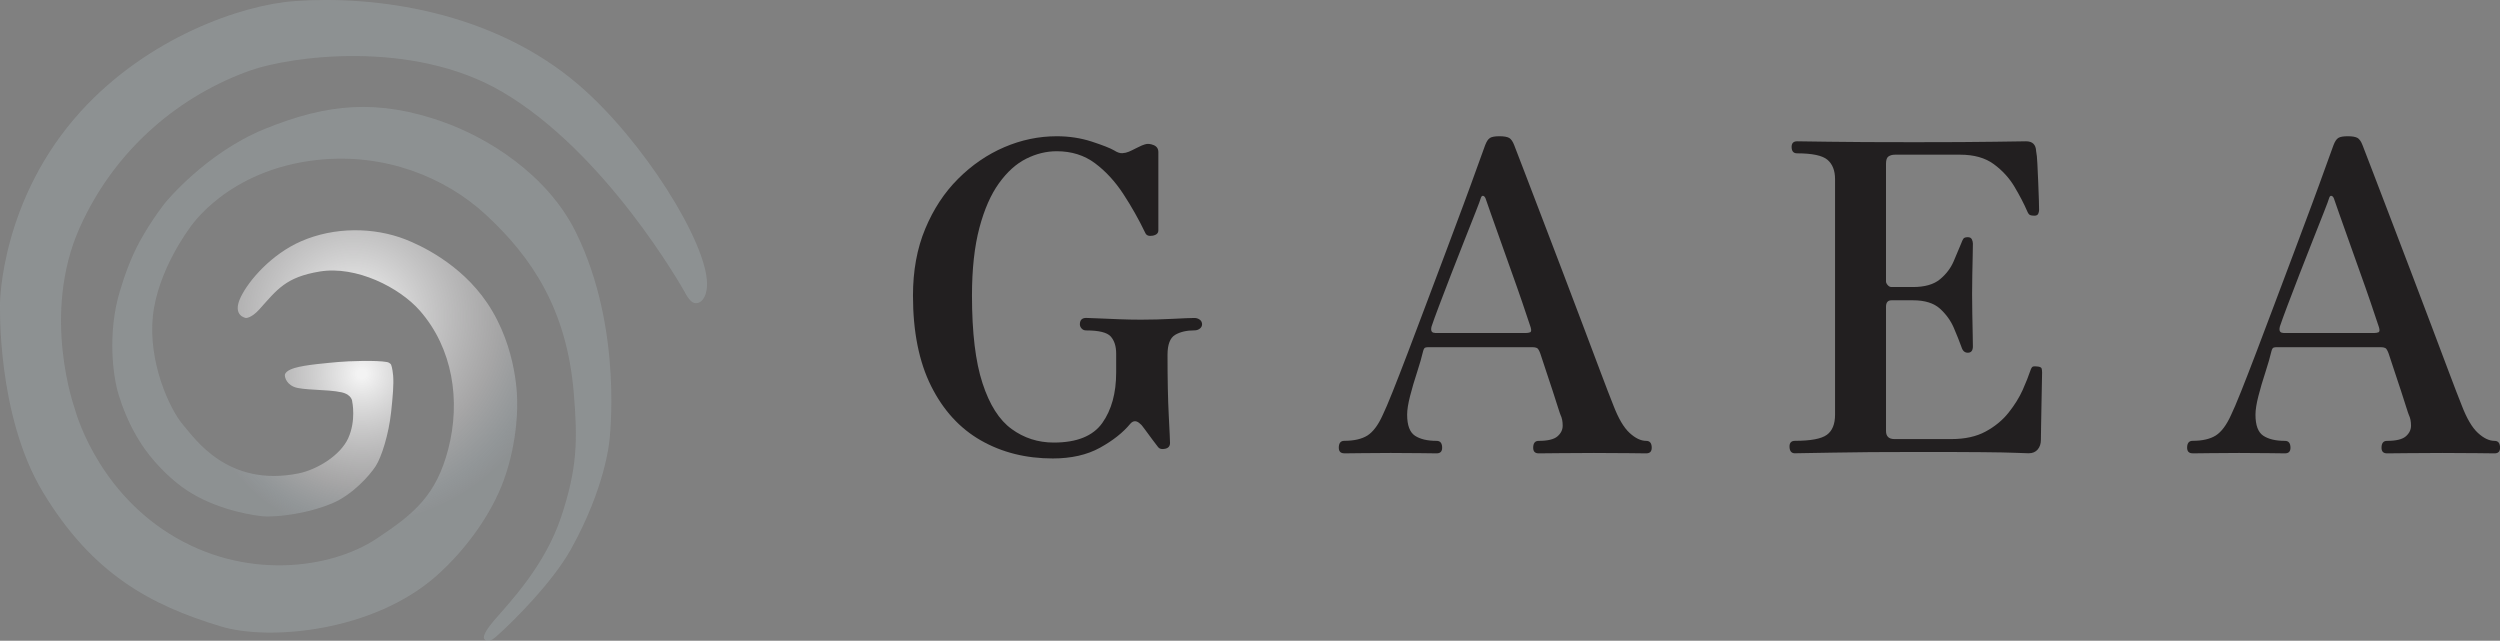 <svg xmlns="http://www.w3.org/2000/svg" xmlns:xlink="http://www.w3.org/1999/xlink" id="Layer_2" data-name="Layer 2" viewBox="0 0 500.04 128.16"><rect x="0" y="0" width="500.04" height="128.16" fill="#808080" stroke="none"/><defs><style>      .cls-1 {        fill: url(#radial-gradient);      }      .cls-1, .cls-2, .cls-3 {        stroke-width: 0px;      }      .cls-2 {        fill: url(#radial-gradient-2);      }      .cls-3 {        fill: #221f20;      }    </style><radialGradient id="radial-gradient" cx="70.7" cy="63.27" fx="70.7" fy="63.27" r="67.09" gradientUnits="userSpaceOnUse"><stop offset=".02" stop-color="#fff" stop-opacity=".9"></stop><stop offset=".43" stop-color="#cccbcc" stop-opacity=".5"></stop><stop offset=".57" stop-color="#aeb9be" stop-opacity=".38"></stop><stop offset=".62" stop-color="#aeb9be" stop-opacity=".3"></stop><stop offset=".7" stop-color="#aeb9be" stop-opacity=".3"></stop><stop offset=".86" stop-color="#aeb9be" stop-opacity=".3"></stop></radialGradient><radialGradient id="radial-gradient-2" cx="72.38" cy="74.77" fx="72.38" fy="74.77" r="51.68" xlink:href="#radial-gradient"></radialGradient></defs><g id="Layer_1-2" data-name="Layer 1"><g><path class="cls-1" d="M115.79,17.01C98.33,2.03,74.78-.9,59.04.21c-10.9.77-29.5,7.39-42.82,22C.16,39.82.01,60.54.01,60.54c0,0-.76,22.45,8.59,37.92,9.87,16.34,21.49,22.58,35.6,26.84,9.71,2.93,30.48,1.04,43.09-10.12,6.01-5.33,11.02-12.42,13.46-19.1,3.03-8.32,2.69-15.76,2.69-15.76,0,0,.23-10.56-6.03-19.78-5.33-7.85-13.4-11.52-16.35-12.67-6.28-2.44-14.17-2.53-20.84.39-5.83,2.54-10.45,7.75-12.1,11.23-1.75,3.7,1.06,4.11,1.06,4.11,0,0,1.08.08,2.72-1.75,3.53-3.93,5.23-6.41,12.04-7.54,7.33-1.21,15.99,3.2,20.05,7.84,6.55,7.49,8.2,17.98,5.66,27.71-2.39,9.14-6.69,12.84-14.37,17.91-9.07,5.99-26.28,8.48-41.43-1.03-14.95-9.38-18.91-25.05-18.91-25.05,0,0-6.77-18.77,1-36.15,7.17-16.03,20.36-26.59,34.2-31.47,7.71-2.72,32.18-6.34,50.32,4.3,20.59,12.07,35.73,38.67,36.58,40.19,0,0,.53,1.13,1.3,1.76,1.11.91,3.11-.06,3.08-3.61-.09-8.39-12.84-28.71-25.61-39.68Z"></path><path class="cls-2" d="M88.55,24.35c-12.95-4.54-22.96-3.72-35.69,1.48-11.76,4.8-19.83,14.74-19.83,14.74,0,0-2.68,3.33-5.09,7.75-1.63,3-2.9,6.34-4.01,10.08-2.42,8.15-1.39,16.81-.16,20.69.63,2,1.96,5.85,4.53,9.76,2.04,3.11,5.02,6.26,8.03,8.49,5.59,4.14,12.74,5.49,15.7,5.87.84.11,1.61.09,1.61.09h-.1c.1,0,.9,0,1.91-.07,2.42-.19,6.79-.8,10.97-2.54,4.01-1.68,7.45-5.5,8.71-7.43,1.2-1.84,2.63-6.45,3.1-10.83.32-2.99.56-5.58.4-7.36-.14-1.54-.4-2.12-.4-2.12,0,0-.2-.42-.85-.54-2.01-.38-7.66-.2-9.78,0-1.92.19-6.52.53-8.74,1.21-2,.61-1.89,1.44-1.89,1.44,0,0,0,1.52,1.8,2.31,1.67.73,6.62.46,9.51,1.09,2.17.47,2.17,1.87,2.17,1.87,0,0,.81,3.77-.8,7.31-1.61,3.54-6.35,6.32-9.9,7.04-14.21,2.89-20.82-7.04-23.05-9.6-2.81-3.23-7.09-12.69-6.12-21.88.97-9.18,7.33-17.56,7.33-17.56,0,0,7.47-11.76,25.76-13.67,13.26-1.38,25.32,3.42,33.5,10.97,9.33,8.62,16.23,19.09,17.6,35.72.76,9.22.76,14.89-2.55,24.79-3.24,9.7-10.2,16.95-13.4,20.66-2.75,3.19-1.93,3.73-1.93,3.73,0,0,.66.98,2.25-.42,3.53-3.11,11.39-10.98,15.05-17.55,6.86-12.3,7.67-21.46,7.67-21.46,0,0,2.94-22.49-6.68-41.96-5.74-11.63-17.75-18.97-26.65-22.09Z"></path></g><g><path class="cls-3" d="M210.61,91.7c-5.4,0-10.2-1.2-14.42-3.61s-7.53-6.03-9.95-10.87c-2.42-4.84-3.63-10.87-3.63-18.09,0-4.98.81-9.44,2.45-13.36,1.63-3.92,3.82-7.26,6.58-10.01,2.75-2.75,5.83-4.86,9.23-6.32,3.4-1.46,6.9-2.19,10.5-2.19,2.47,0,4.81.36,7,1.07,2.19.72,3.68,1.3,4.47,1.76.62.4,1.17.59,1.64.56.48-.03.91-.13,1.31-.3.28-.11.81-.37,1.6-.77.79-.4,1.32-.63,1.6-.69.51-.17,1.08-.13,1.73.13.65.26.97.73.97,1.42v15.64c0,.57-.38.93-1.14,1.07-.76.14-1.25-.04-1.48-.56-1.29-2.69-2.76-5.29-4.39-7.78-1.63-2.49-3.51-4.54-5.65-6.14-2.14-1.6-4.69-2.41-7.67-2.41-2.08,0-4.12.5-6.11,1.5-2,1-3.81,2.64-5.44,4.9-1.63,2.26-2.94,5.24-3.92,8.94-.98,3.7-1.48,8.21-1.48,13.54,0,7.39.7,13.24,2.11,17.53,1.4,4.3,3.34,7.35,5.82,9.15,2.47,1.8,5.28,2.71,8.43,2.71,4.61,0,7.84-1.3,9.7-3.91,1.85-2.61,2.78-5.97,2.78-10.1v-3.78c0-1.49-.37-2.63-1.1-3.44-.73-.8-2.36-1.2-4.89-1.2-.39,0-.7-.13-.93-.39-.23-.26-.34-.53-.34-.82,0-.86.42-1.29,1.26-1.29.39,0,1.19.03,2.4.09,1.21.06,2.59.12,4.13.17,1.55.06,3.02.09,4.43.09,2.14,0,4.27-.06,6.41-.17,2.14-.11,3.57-.17,4.3-.17.39,0,.74.12,1.05.34.31.23.46.54.46.94,0,.34-.16.63-.46.86-.31.23-.66.34-1.05.34-1.57,0-2.87.3-3.88.9-1.01.6-1.52,1.93-1.52,4,0,4.87.08,8.92.25,12.16.17,3.24.25,5.06.25,5.46,0,.63-.32,1.02-.97,1.16-.65.14-1.11.04-1.39-.3-.23-.29-.6-.79-1.14-1.5-.53-.72-1.04-1.4-1.52-2.06-.48-.66-.77-1.02-.89-1.07-.73-.74-1.41-.77-2.02-.09-1.46,1.78-3.49,3.38-6.07,4.81-2.59,1.43-5.73,2.15-9.45,2.15Z"></path><path class="cls-3" d="M268.88,90.67c-.73,0-1.1-.37-1.1-1.12,0-.92.37-1.38,1.1-1.38,1.97,0,3.51-.36,4.64-1.07,1.12-.72,2.14-2.08,3.04-4.08.45-.92,1.11-2.46,1.98-4.64.87-2.18,1.88-4.78,3.04-7.82,1.15-3.04,2.38-6.27,3.67-9.71,1.29-3.44,2.58-6.88,3.88-10.31,1.29-3.44,2.49-6.63,3.58-9.58,1.1-2.95,2.02-5.49,2.78-7.61.76-2.12,1.28-3.55,1.56-4.3.28-.74.6-1.23.97-1.46.37-.23,1-.34,1.9-.34s1.55.12,1.94.34c.39.23.73.72,1.01,1.46.45,1.15,1.17,3.01,2.15,5.59.98,2.58,2.12,5.56,3.42,8.94,1.29,3.38,2.64,6.92,4.05,10.61s2.77,7.29,4.09,10.79c1.32,3.5,2.52,6.66,3.58,9.5,1.07,2.84,1.91,5.03,2.53,6.57,1.01,2.64,2.09,4.48,3.25,5.54,1.15,1.06,2.26,1.59,3.33,1.59.73,0,1.1.46,1.1,1.38,0,.75-.37,1.12-1.1,1.12-.56,0-1.72-.01-3.46-.04-1.74-.03-4.08-.04-7-.04-2.42,0-4.72.01-6.92.04-2.19.03-3.57.04-4.13.04-.73,0-1.1-.37-1.1-1.12,0-.92.36-1.38,1.1-1.38,1.8,0,3.05-.3,3.75-.9s1.05-1.32,1.05-2.15-.14-1.53-.42-2.11c-.06-.11-.23-.62-.51-1.5-.28-.89-.63-1.98-1.05-3.27-.42-1.29-.86-2.61-1.31-3.95-.45-1.35-.84-2.54-1.18-3.57-.23-.63-.45-1-.67-1.12-.23-.11-.54-.17-.93-.17h-20.75c-.28,0-.51.03-.67.09-.17.06-.31.29-.42.69-.28,1.2-.69,2.62-1.22,4.25-.54,1.63-1,3.21-1.39,4.73-.39,1.52-.59,2.76-.59,3.74,0,2.12.52,3.52,1.56,4.21,1.04.69,2.49,1.03,4.34,1.03.73,0,1.1.46,1.1,1.38,0,.75-.37,1.12-1.1,1.12-.56,0-1.62-.01-3.16-.04-1.55-.03-3.56-.04-6.03-.04-2.19,0-4.13.01-5.82.04-1.69.03-2.84.04-3.46.04ZM287.01,66.6h18.3c.22,0,.46-.04.72-.13s.29-.42.13-.99c-.45-1.37-1.01-3.05-1.69-5.03-.67-1.98-1.41-4.05-2.19-6.23-.79-2.18-1.53-4.27-2.23-6.27-.7-2-1.32-3.75-1.86-5.24-.54-1.49-.89-2.49-1.05-3.01-.11-.29-.27-.46-.46-.52-.2-.06-.35.06-.46.34-.11.4-.48,1.39-1.1,2.96-.62,1.58-1.36,3.47-2.24,5.67-.87,2.21-1.76,4.47-2.66,6.79-.9,2.32-1.7,4.41-2.4,6.27-.7,1.86-1.2,3.22-1.48,4.08-.22.86,0,1.29.67,1.29Z"></path><path class="cls-3" d="M359.03,90.67c-.73,0-1.1-.46-1.1-1.38,0-.74.37-1.12,1.1-1.12,3.15,0,5.27-.4,6.37-1.2,1.1-.8,1.64-2.15,1.64-4.04v-47.1c0-1.72-.51-3.01-1.52-3.87-1.01-.86-3.04-1.29-6.07-1.29-.73,0-1.1-.43-1.1-1.29,0-.74.37-1.12,1.1-1.12.45,0,2.6.03,6.45.09,3.85.06,9.52.09,16.99.09,7.08,0,12.45-.03,16.11-.09,3.65-.06,5.73-.09,6.24-.09,1.29,0,1.97.66,2.02,1.98.11.52.2,1.36.25,2.54.06,1.17.11,2.42.17,3.74.05,1.32.1,2.49.13,3.52s.04,1.69.04,1.98c0,.23-.06.47-.17.73-.11.26-.37.39-.76.39s-.69-.04-.88-.13c-.2-.09-.38-.33-.55-.73-.67-1.55-1.53-3.19-2.57-4.94-1.04-1.75-2.42-3.25-4.13-4.51-1.72-1.26-3.95-1.89-6.71-1.89h-13.07c-.51,0-.93.12-1.27.34-.34.23-.51.72-.51,1.46v23.55c0,.23.11.47.34.73.22.26.48.39.76.39h4.3c2.36,0,4.16-.52,5.4-1.55,1.24-1.03,2.15-2.23,2.74-3.61.59-1.38,1.08-2.55,1.48-3.52.17-.46.32-.79.46-.99.14-.2.43-.3.89-.3.39,0,.66.14.8.43.14.29.21.57.21.86,0,.46-.01,1.28-.04,2.45-.03,1.17-.06,2.45-.08,3.82-.03,1.38-.04,2.64-.04,3.78s.01,2.39.04,3.91c.03,1.52.05,2.89.08,4.12.03,1.23.04,2.05.04,2.45,0,.86-.34,1.29-1.01,1.29-.62,0-1.04-.37-1.27-1.12-.39-1.09-.9-2.36-1.52-3.82-.62-1.46-1.55-2.75-2.78-3.87-1.24-1.12-3.04-1.68-5.4-1.68h-4.3c-.73,0-1.1.43-1.1,1.29v24.84c0,1.09.56,1.63,1.69,1.63h11.39c2.7,0,4.98-.5,6.83-1.5,1.86-1,3.39-2.26,4.6-3.78,1.21-1.52,2.15-3.04,2.83-4.55.67-1.52,1.18-2.79,1.52-3.82.17-.52.35-.8.55-.86.2-.06.49-.06.89,0h.08c.45.06.7.2.76.43.05.23.08.49.08.77,0,.23-.01.95-.04,2.15-.03,1.2-.06,2.59-.08,4.17-.03,1.58-.06,3.04-.08,4.38-.03,1.35-.04,2.28-.04,2.79,0,.75-.21,1.38-.63,1.89s-1.03.77-1.81.77c-.39,0-1.26-.03-2.61-.09-1.35-.06-3.57-.1-6.66-.13-3.09-.03-7.42-.04-12.99-.04-6.86,0-12.5.04-16.91.13-4.41.09-6.93.13-7.55.13Z"></path><path class="cls-3" d="M438.56,90.67c-.73,0-1.1-.37-1.1-1.12,0-.92.37-1.38,1.1-1.38,1.97,0,3.51-.36,4.64-1.07,1.12-.72,2.14-2.08,3.04-4.08.45-.92,1.11-2.46,1.98-4.64.87-2.18,1.88-4.78,3.04-7.82,1.15-3.04,2.38-6.27,3.67-9.71,1.29-3.44,2.58-6.88,3.88-10.31,1.29-3.44,2.49-6.63,3.58-9.58,1.1-2.95,2.02-5.49,2.78-7.61.76-2.12,1.28-3.55,1.56-4.3.28-.74.6-1.23.97-1.46.37-.23,1-.34,1.9-.34s1.55.12,1.94.34c.39.23.73.72,1.01,1.46.45,1.15,1.17,3.01,2.15,5.59.98,2.58,2.12,5.56,3.42,8.94,1.29,3.38,2.64,6.92,4.05,10.61s2.77,7.29,4.09,10.79c1.32,3.5,2.52,6.66,3.58,9.5,1.07,2.84,1.91,5.03,2.53,6.57,1.01,2.64,2.09,4.48,3.25,5.54,1.15,1.06,2.26,1.59,3.33,1.59.73,0,1.1.46,1.1,1.38,0,.75-.37,1.12-1.1,1.12-.56,0-1.72-.01-3.46-.04-1.74-.03-4.08-.04-7-.04-2.42,0-4.72.01-6.92.04-2.19.03-3.57.04-4.13.04-.73,0-1.1-.37-1.1-1.12,0-.92.36-1.38,1.1-1.38,1.8,0,3.05-.3,3.75-.9s1.05-1.32,1.05-2.15-.14-1.53-.42-2.11c-.06-.11-.23-.62-.51-1.5-.28-.89-.63-1.98-1.05-3.27-.42-1.29-.86-2.61-1.31-3.95-.45-1.35-.84-2.54-1.18-3.57-.23-.63-.45-1-.67-1.12-.23-.11-.54-.17-.93-.17h-20.75c-.28,0-.51.03-.67.09-.17.06-.31.29-.42.69-.28,1.2-.69,2.62-1.22,4.25-.54,1.63-1,3.21-1.39,4.73-.39,1.52-.59,2.76-.59,3.74,0,2.12.52,3.52,1.56,4.21,1.04.69,2.49,1.03,4.34,1.03.73,0,1.1.46,1.1,1.38,0,.75-.37,1.12-1.1,1.12-.56,0-1.62-.01-3.16-.04-1.55-.03-3.56-.04-6.03-.04-2.19,0-4.13.01-5.82.04-1.69.03-2.84.04-3.46.04ZM456.69,66.6h18.3c.22,0,.46-.04.72-.13s.29-.42.13-.99c-.45-1.37-1.01-3.05-1.69-5.03-.67-1.98-1.41-4.05-2.19-6.23-.79-2.18-1.53-4.27-2.23-6.27-.7-2-1.32-3.75-1.86-5.24-.54-1.49-.89-2.49-1.05-3.01-.11-.29-.27-.46-.46-.52-.2-.06-.35.06-.46.34-.11.4-.48,1.39-1.1,2.96-.62,1.58-1.36,3.47-2.24,5.67-.87,2.21-1.76,4.47-2.66,6.79-.9,2.32-1.7,4.41-2.4,6.27-.7,1.86-1.2,3.22-1.48,4.08-.22.86,0,1.29.67,1.29Z"></path></g></g></svg>